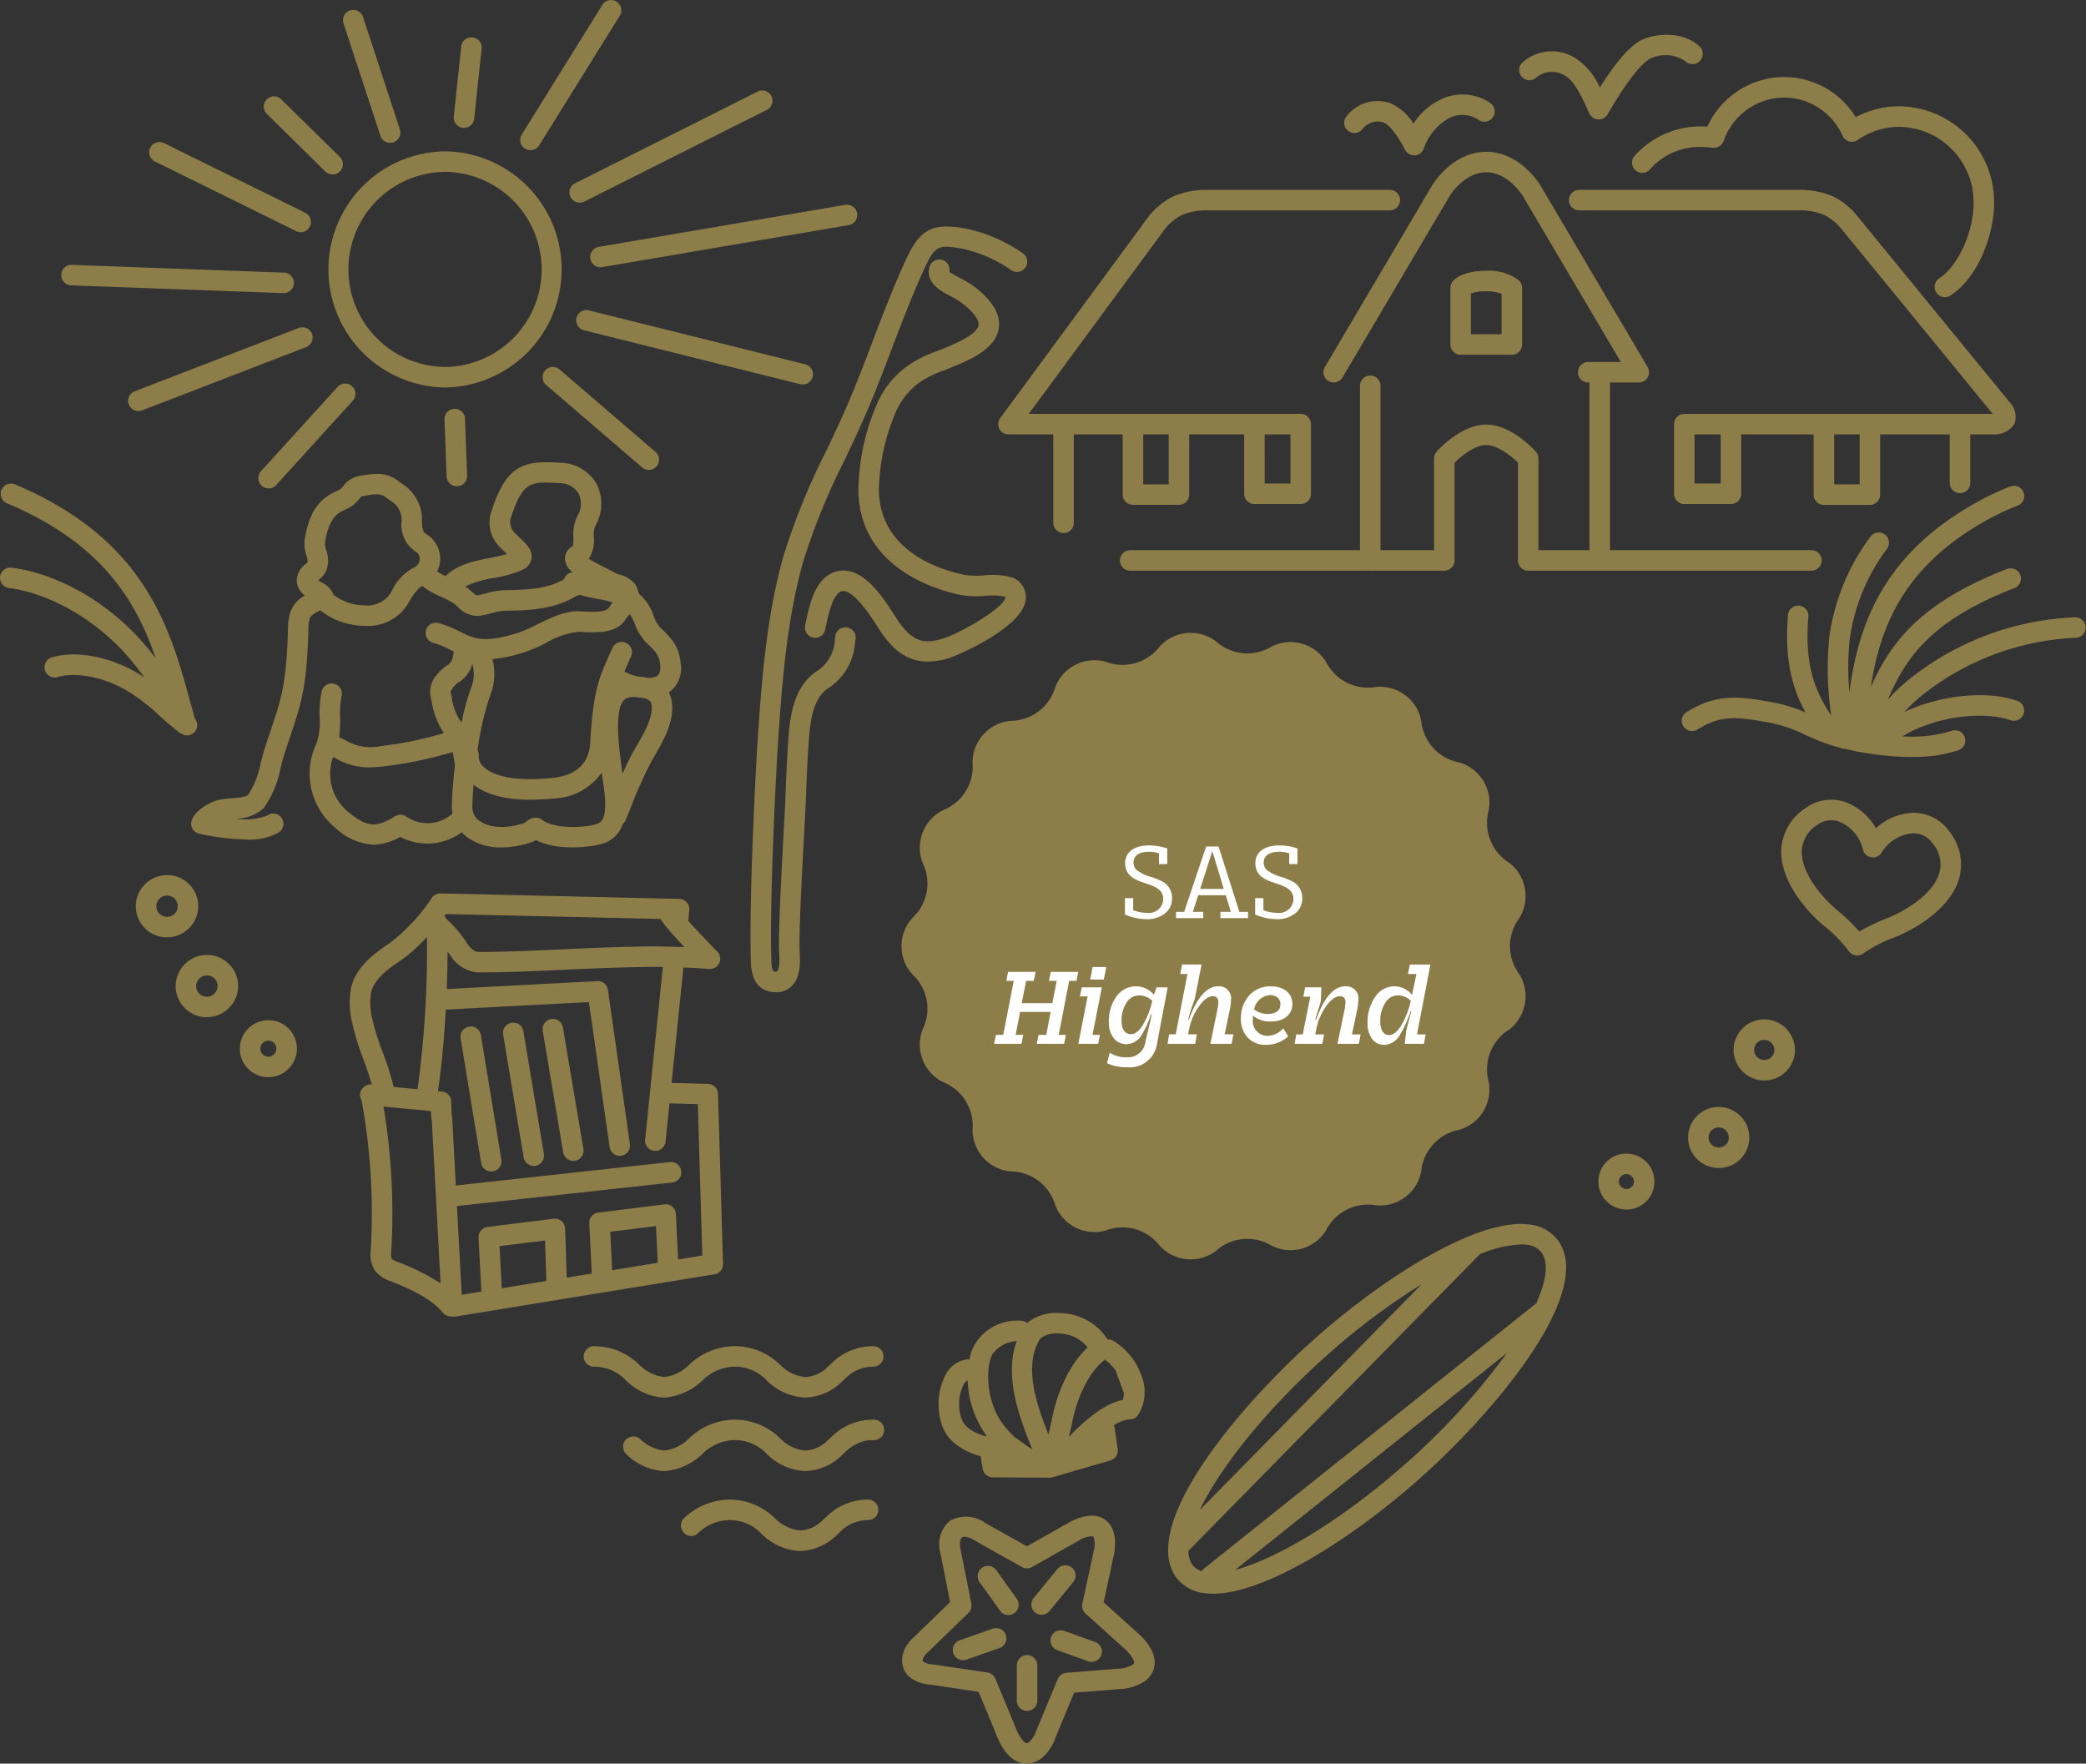 <?xml version="1.0" encoding="UTF-8"?> <svg xmlns="http://www.w3.org/2000/svg" xmlns:xlink="http://www.w3.org/1999/xlink" width="232.376" height="196.451" viewBox="0 0 232.376 196.451"><rect x="0" y="0" width="232.376" height="196.451" fill="#333333" stroke="none"/><defs><clipPath id="clip-path"><path id="Pfad_602" data-name="Pfad 602" d="M0,14.193H232.376V-182.258H0Z" transform="translate(0 182.258)" fill="none"></path></clipPath></defs><g id="Gruppe_670" data-name="Gruppe 670" clip-path="url(#clip-path)"><g id="Gruppe_621" data-name="Gruppe 621" transform="translate(181.809 8.585)"><path id="Pfad_553" data-name="Pfad 553" d="M2.518,1.771a1.142,1.142,0,0,1-.628-2.1c2.105-1.383,3.818-5.149,3.818-8.4A8.383,8.383,0,0,0-2.559-17.2a8.074,8.074,0,0,0-4.636,1.459,1.143,1.143,0,0,1-.95.166,1.147,1.147,0,0,1-.738-.62,7.18,7.18,0,0,0-6.506-4.271,7.211,7.211,0,0,0-6.753,4.849,1.14,1.14,0,0,1-1.2.739,10.282,10.282,0,0,0-1.146-.071,7.305,7.305,0,0,0-5.835,2.469,1.143,1.143,0,0,1-1.609.143,1.143,1.143,0,0,1-.143-1.608,9.841,9.841,0,0,1,8.127-3.275,9.426,9.426,0,0,1,8.556-5.532,9.371,9.371,0,0,1,7.97,4.473,10.324,10.324,0,0,1,4.86-1.209A10.67,10.67,0,0,1,7.992-8.721c0,3.451-1.7,8.235-4.847,10.3a1.134,1.134,0,0,1-.626.188" transform="translate(32.337 22.746)" fill="#8d7d48"></path></g><g id="Gruppe_622" data-name="Gruppe 622" transform="translate(75.849 167.043)"><path id="Pfad_554" data-name="Pfad 554" d="M1.506,0A6.55,6.55,0,0,0-3.17,1.946l-.312.269a3.751,3.751,0,0,1-2.6,1.227A4.666,4.666,0,0,1-8.8,2.153,7.2,7.2,0,0,0-13.938,0a7.455,7.455,0,0,0-5.133,2.146,1.161,1.161,0,0,0,0,1.466,1.089,1.089,0,0,0,1.527.235,5.165,5.165,0,0,1,3.605-1.563A4.886,4.886,0,0,1-10.377,3.8,6.489,6.489,0,0,0-6.124,5.726h.079A6.037,6.037,0,0,0-1.919,3.884l.254-.221A4.323,4.323,0,0,1,1.506,2.284,1.142,1.142,0,1,0,1.506,0" transform="translate(19.345)" fill="#8d7d48"></path></g><g id="Gruppe_623" data-name="Gruppe 623" transform="translate(69.41 158.138)"><path id="Pfad_555" data-name="Pfad 555" d="M2.013,0A6.548,6.548,0,0,0-2.665,1.947l-.31.268a3.752,3.752,0,0,1-2.6,1.228A4.534,4.534,0,0,1-8.292,2.154,7.2,7.2,0,0,0-13.431,0a7.45,7.45,0,0,0-5.133,2.147,4.553,4.553,0,0,1-2.715,1.293,4.52,4.52,0,0,1-2.6-1.207A1.142,1.142,0,0,0-25.5,2.19,1.143,1.143,0,0,0-25.544,3.8,6.494,6.494,0,0,0-21.29,5.73h.081c.015,0,.027-.009.041-.009a.146.146,0,0,1,.022,0,6.854,6.854,0,0,0,4.109-1.876,5.175,5.175,0,0,1,3.607-1.564A4.885,4.885,0,0,1-9.87,3.8,6.484,6.484,0,0,0-5.617,5.727h.079A6.049,6.049,0,0,0-1.411,3.885l.252-.221A4.834,4.834,0,0,1,.952,2.4a4.489,4.489,0,0,1,1.062-.121A1.142,1.142,0,1,0,2.013,0" transform="translate(25.855)" fill="#8d7d48"></path></g><g id="Gruppe_624" data-name="Gruppe 624" transform="translate(65.019 149.951)"><path id="Pfad_556" data-name="Pfad 556" d="M.647.414H.728C.741.413.754.405.768.4s.014,0,.023,0A6.845,6.845,0,0,0,4.9-1.469,5.172,5.172,0,0,1,8.5-3.032a4.884,4.884,0,0,1,3.561,1.515A6.485,6.485,0,0,0,16.32.411H16.4a6.044,6.044,0,0,0,4.126-1.842l.253-.22a4.326,4.326,0,0,1,3.172-1.38,1.143,1.143,0,0,0,1.141-1.143,1.143,1.143,0,0,0-1.141-1.141A6.558,6.558,0,0,0,19.272-3.37l-.31.271a3.755,3.755,0,0,1-2.6,1.227,4.558,4.558,0,0,1-2.717-1.289A7.2,7.2,0,0,0,8.5-5.316,7.45,7.45,0,0,0,3.373-3.169,4.571,4.571,0,0,1,.658-1.875,4.711,4.711,0,0,1-2.027-3.159a7.2,7.2,0,0,0-5.14-2.154A1.143,1.143,0,0,0-8.309-4.171,1.142,1.142,0,0,0-7.168-3.029,4.883,4.883,0,0,1-3.606-1.512,6.49,6.49,0,0,0,.647.414" transform="translate(8.309 5.316)" fill="#8d7d48"></path></g><g id="Gruppe_625" data-name="Gruppe 625" transform="translate(100.494 168.833)"><path id="Pfad_557" data-name="Pfad 557" d="M1.9.947-1.933-2.51-.784-7.851c.124-.595.432-2.619-.818-3.721h0c-1.352-1.191-3.361-.283-4.168.166l-4.709,2.662-4.6-2.577a3.7,3.7,0,0,0-3.985-.266,3.456,3.456,0,0,0-1.052,3.6l1.077,5.454-3.939,3.821c-.19.153-1.842,1.552-1.3,3.409.514,1.768,2.8,1.969,3.136,1.98l5.279.787,1.942,4.686c.274.778,1.323,3.3,3.379,3.3h.037a2.756,2.756,0,0,0,1.6-.543,5,5,0,0,0,1.6-2.331l2.085-5.016,5.072-.4a5.549,5.549,0,0,0,2.767-.856A2.692,2.692,0,0,0,3.644,4.923C4.179,3.183,2.594,1.556,1.9.947m-.612,3.51a3.455,3.455,0,0,1-1.576.429l-5.8.459a1.137,1.137,0,0,0-.964.7l-2.392,5.77a2.9,2.9,0,0,1-.793,1.248.49.49,0,0,1-.292.111c-.21.028-.84-.672-1.251-1.836L-14,6a1.141,1.141,0,0,0-.886-.693l-6.031-.891a2.134,2.134,0,0,1-1.168-.35c-.1-.336.364-.847.62-1.061L-17-1.323a1.143,1.143,0,0,0,.327-1.041L-17.883-8.47c-.079-.331-.115-1.066.169-1.271a.513.513,0,0,1,.286-.073,2.463,2.463,0,0,1,1.149.434l5.242,2.944a1.143,1.143,0,0,0,1.122,0l5.262-2.974a2.658,2.658,0,0,1,1.545-.442,2.228,2.228,0,0,1,.089,1.53l-1.286,5.98a1.146,1.146,0,0,0,.351,1.089L.382,2.653c.753.663,1.143,1.39,1.078,1.6a.432.432,0,0,1-.174.2" transform="translate(24.384 12.161)" fill="#8d7d48"></path></g><g id="Gruppe_626" data-name="Gruppe 626" transform="translate(108.907 174.426)"><path id="Pfad_558" data-name="Pfad 558" d="M.315.265-1.972-2.928a1.141,1.141,0,0,0-1.594-.264A1.141,1.141,0,0,0-3.83-1.6l2.286,3.194a1.141,1.141,0,0,0,.93.477,1.146,1.146,0,0,0,.664-.212A1.145,1.145,0,0,0,.315.265" transform="translate(4.044 3.407)" fill="#8d7d48"></path></g><g id="Gruppe_627" data-name="Gruppe 627" transform="translate(114.887 174.359)"><path id="Pfad_559" data-name="Pfad 559" d="M.326.019A1.141,1.141,0,0,0-1.28.179L-3.925,3.412a1.142,1.142,0,0,0,.161,1.607,1.139,1.139,0,0,0,.722.257,1.14,1.14,0,0,0,.885-.418L.486,1.626A1.143,1.143,0,0,0,.326.019" transform="translate(4.184 0.239)" fill="#8d7d48"></path></g><g id="Gruppe_628" data-name="Gruppe 628" transform="translate(117.02 181.6)"><path id="Pfad_560" data-name="Pfad 560" d="M.359.094-3.087-1.141a1.143,1.143,0,0,0-1.459.69,1.14,1.14,0,0,0,.69,1.459L-.412,2.244a1.15,1.15,0,0,0,.386.067,1.143,1.143,0,0,0,1.076-.757A1.144,1.144,0,0,0,.359.094" transform="translate(4.614 1.208)" fill="#8d7d48"></path></g><g id="Gruppe_629" data-name="Gruppe 629" transform="translate(113.271 184.368)"><path id="Pfad_561" data-name="Pfad 561" d="M.083,0h0A1.142,1.142,0,0,0-1.06,1.141l0,3.932A1.143,1.143,0,0,0,.081,6.216,1.142,1.142,0,0,0,1.222,5.075l0-3.932A1.142,1.142,0,0,0,.083,0" transform="translate(1.062)" fill="#8d7d48"></path></g><g id="Gruppe_630" data-name="Gruppe 630" transform="translate(106.133 181.356)"><path id="Pfad_562" data-name="Pfad 562" d="M.324,0-3.393,1.3a1.142,1.142,0,0,0-.7,1.455,1.141,1.141,0,0,0,1.077.765,1.129,1.129,0,0,0,.377-.065l3.718-1.3A1.142,1.142,0,0,0,.324,0" transform="translate(4.159 0.06)" fill="#8d7d48"></path></g><g id="Gruppe_631" data-name="Gruppe 631" transform="translate(0 53.86)"><path id="Pfad_563" data-name="Pfad 563" d="M1.572,1.9c-.025-.034-.04-.06-.064-.093,0-.018,0-.038-.005-.057C1.314,1.09,1.128.416.939-.269c-2.2-7.97-4.935-17.889-19.467-24a1.142,1.142,0,0,0-1.494.61,1.141,1.141,0,0,0,.608,1.5C-8.826-17.713-5.03-11.261-2.832-4.884c-.334-.438-.724-.918-1.19-1.472-3.926-4.65-9.629-7.958-14.882-8.632A1.143,1.143,0,0,0-20.181-14a1.14,1.14,0,0,0,.987,1.277c4.638.595,9.908,3.672,13.428,7.842.735.87,1.236,1.531,1.656,2.121-3.238-2.2-7.478-3.118-10.322-2.226a1.142,1.142,0,0,0-.747,1.432,1.142,1.142,0,0,0,1.432.747c1.836-.576,5.395-.088,8.377,1.952A21.257,21.257,0,0,1-2.577,1.363C-1.992,1.9-1.327,2.5-.169,3.418c.055.045.127.033.186.066A1.13,1.13,0,0,0,.642,3.7a1.14,1.14,0,0,0,.93-1.8" transform="translate(20.191 24.363)" fill="#8d7d48"></path></g><g id="Gruppe_632" data-name="Gruppe 632" transform="translate(149.739 10.524)"><path id="Pfad_564" data-name="Pfad 564" d="M1.173.067A5.533,5.533,0,0,0-4.681-.114a7.249,7.249,0,0,0-2.669,2.5A5.87,5.87,0,0,0-9.933.106,4.369,4.369,0,0,0-14.856,1.63a1.142,1.142,0,0,0,.267,1.593A1.144,1.144,0,0,0-13,2.956a2.092,2.092,0,0,1,2.338-.683c.711.237,1.825,1.895,2.354,3a1.143,1.143,0,0,0,1.029.647c.026,0,.052,0,.079,0a1.144,1.144,0,0,0,1.01-.788A6.145,6.145,0,0,1-3.631,1.916a3.238,3.238,0,0,1,3.576.078A1.142,1.142,0,1,0,1.173.067" transform="translate(15.068 0.862)" fill="#8d7d48"></path></g><g id="Gruppe_633" data-name="Gruppe 633" transform="translate(169.227 3.875)"><path id="Pfad_565" data-name="Pfad 565" d="M1.453.094C-.47-1.692-3.477-1.322-4.921-.672c-1.283.579-2.82,2.3-4.744,5.343a7.512,7.512,0,0,0-2.8-3.33,4.94,4.94,0,0,0-5.8.514,1.14,1.14,0,0,0-.1,1.611,1.14,1.14,0,0,0,1.61.1A2.7,2.7,0,0,1-13.5,3.376c.717.366,1.552,1.636,2.481,3.777.209.479.444,1.022,1.158,1.068l.071,0a1.144,1.144,0,0,0,.985-.563l.119-.2C-5.878,2.648-4.462,1.627-3.982,1.41A3.915,3.915,0,0,1-.1,1.768,1.142,1.142,0,0,0,1.453.094" transform="translate(18.655 1.209)" fill="#8d7d48"></path></g><g id="Gruppe_634" data-name="Gruppe 634" transform="translate(198.429 89.083)"><path id="Pfad_566" data-name="Pfad 566" d="M1.352.254A4.853,4.853,0,0,0-2.93-1.8,6.566,6.566,0,0,0-6.811-.093,6.6,6.6,0,0,0-9.963-2.909a4.84,4.84,0,0,0-4.7.582,5.876,5.876,0,0,0-2.694,4.613C-17.485,5.5-14.967,8.8-12.566,10.81a14.84,14.84,0,0,1,2.7,2.75c.008.013.024.017.031.03s.023.054.041.079a1.081,1.081,0,0,0,.251.194,1.271,1.271,0,0,0,.129.1,1.113,1.113,0,0,0,.39.1,1.05,1.05,0,0,0,.124.032c.02,0,.039-.017.059-.017a1.138,1.138,0,0,0,.452-.13c.031-.016.067-.01.1-.029s.04-.043.064-.06.027-.012.038-.022a14.778,14.778,0,0,1,3.431-1.768c2.913-1.158,6.339-3.5,7.222-6.588A5.872,5.872,0,0,0,1.352.254M.263,4.853c-.655,2.3-3.571,4.18-5.868,5.093A21.494,21.494,0,0,0-8.66,11.412,21.524,21.524,0,0,0-11.1,9.061c-1.894-1.59-4.071-4.292-3.972-6.68A3.585,3.585,0,0,1-13.34-.461,2.551,2.551,0,0,1-10.8-.782a4.458,4.458,0,0,1,2.538,3.05v0a1.126,1.126,0,0,0,.175.409l0,.006a1.07,1.07,0,0,0,.226.22,1.058,1.058,0,0,0,.1.093c.011.006.016.019.029.026a1.109,1.109,0,0,0,.183.061,1.093,1.093,0,0,0,.212.071,1.141,1.141,0,0,0,.21,0,1.107,1.107,0,0,0,.207,0,.272.272,0,0,0,.037-.016,1.161,1.161,0,0,0,.114-.047,1.093,1.093,0,0,0,.3-.146h0a1.126,1.126,0,0,0,.3-.337h0A4.472,4.472,0,0,1-2.8.479,2.56,2.56,0,0,1-.485,1.61,3.582,3.582,0,0,1,.263,4.853" transform="translate(17.357 3.268)" fill="#8d7d48"></path></g><g id="Gruppe_635" data-name="Gruppe 635" transform="translate(188.048 123.304)"><path id="Pfad_567" data-name="Pfad 567" d="M.163.014A3.4,3.4,0,0,0-1.893,4.368,3.42,3.42,0,0,0,2.469,6.422,3.382,3.382,0,0,0,4.4,4.67a3.373,3.373,0,0,0,.121-2.6A3.421,3.421,0,0,0,.163.014M2.337,3.7A1.109,1.109,0,0,1,1.7,4.27,1.132,1.132,0,0,1,.255,3.592,1.113,1.113,0,0,1,.931,2.165a1.119,1.119,0,0,1,.38-.067,1.134,1.134,0,0,1,1.065.747,1.1,1.1,0,0,1-.039.85" transform="translate(2.097 0.185)" fill="#8d7d48"></path></g><g id="Gruppe_636" data-name="Gruppe 636" transform="translate(193.122 113.552)"><path id="Pfad_568" data-name="Pfad 568" d="M.478.163A3.424,3.424,0,0,0-3.884-1.892,3.378,3.378,0,0,0-5.817-.138a3.372,3.372,0,0,0-.123,2.6A3.426,3.426,0,0,0-2.722,4.716a3.408,3.408,0,0,0,1.145-.2A3.38,3.38,0,0,0,.357,2.765,3.375,3.375,0,0,0,.478.163M-1.71,1.791a1.109,1.109,0,0,1-.635.573,1.133,1.133,0,0,1-1.448-.679,1.109,1.109,0,0,1,.04-.85A1.111,1.111,0,0,1-3.116.26a1.122,1.122,0,0,1,.38-.066A1.135,1.135,0,0,1-1.67.939a1.1,1.1,0,0,1-.04.853" transform="translate(6.144 2.09)" fill="#8d7d48"></path></g><g id="Gruppe_637" data-name="Gruppe 637" transform="translate(178.055 128.502)"><path id="Pfad_569" data-name="Pfad 569" d="M.168.008a3.1,3.1,0,0,0-1.9,1.449,3.092,3.092,0,0,0-.314,2.363A3.13,3.13,0,0,0,.975,6.134a3.177,3.177,0,0,0,.8-.1,3.1,3.1,0,0,0,1.9-1.451,3.083,3.083,0,0,0,.313-2.362A3.13,3.13,0,0,0,.168.008M1.7,3.435a.832.832,0,0,1-.508.387A.842.842,0,0,1,.161,3.228.82.82,0,0,1,.243,2.6a.831.831,0,0,1,.508-.386.869.869,0,0,1,.216-.027.844.844,0,0,1,.813.62.815.815,0,0,1-.082.626" transform="translate(2.152 0.097)" fill="#8d7d48"></path></g><g id="Gruppe_638" data-name="Gruppe 638" transform="translate(130.133 136.339)"><path id="Pfad_570" data-name="Pfad 570" d="M3.109.713C4.5-2.4,4.908-5.18,3.619-7.146A4.491,4.491,0,0,0,.332-9.09C-5.33-9.862-15.606-3.4-23.279,3.346-30.411,9.614-39.434,19.932-39.909,26.6a1.106,1.106,0,0,0-.015.286,5.287,5.287,0,0,0,.75,3.143h0a4.5,4.5,0,0,0,3.289,1.943,7.315,7.315,0,0,0,.965.063c5.808,0,15.39-6.124,22.646-12.5C-6.678,14.618.08,7.2,2.969,1.011a1.111,1.111,0,0,0,.14-.3M-21.771,5.062A75.6,75.6,0,0,1-11.687-2.443l-24.72,25.158c2.34-4.908,7.728-11.583,14.635-17.652M-37.263,28.776a2.9,2.9,0,0,1-.413-1.511l32.424-33c.011-.013.014-.027.025-.039a13.492,13.492,0,0,1,4.576-1.1,4.983,4.983,0,0,1,.677.044,2.236,2.236,0,0,1,1.686.933c.755,1.152.461,3.126-.633,5.578L-36.01,29.295a1.108,1.108,0,0,0-.19.225,2,2,0,0,1-1.064-.744m23.48-10.954c-6.75,5.93-13.926,10.3-18.668,11.554L-2.178,5.208A76.123,76.123,0,0,1-13.783,17.822" transform="translate(39.928 9.153)" fill="#8d7d48"></path></g><g id="Gruppe_639" data-name="Gruppe 639" transform="translate(19.566 106.37)"><path id="Pfad_571" data-name="Pfad 571" d="M.312.007A3.488,3.488,0,0,0-3.9,2.538a3.438,3.438,0,0,0,.39,2.626A3.442,3.442,0,0,0-1.37,6.743a3.463,3.463,0,0,0,.834.1A3.489,3.489,0,0,0,2.843,4.213a3.441,3.441,0,0,0-.389-2.627A3.452,3.452,0,0,0,.312.007m.316,3.65a1.2,1.2,0,0,1-1.451.869,1.174,1.174,0,0,1-.731-.538,1.174,1.174,0,0,1-.134-.894,1.2,1.2,0,0,1,1.452-.87A1.18,1.18,0,0,1,.5,2.764a1.163,1.163,0,0,1,.132.894" transform="translate(4.008 0.095)" fill="#8d7d48"></path></g><g id="Gruppe_640" data-name="Gruppe 640" transform="translate(15.129 97.476)"><path id="Pfad_572" data-name="Pfad 572" d="M.495.311A3.439,3.439,0,0,0,.1-2.317,3.441,3.441,0,0,0-2.037-3.895,3.49,3.49,0,0,0-6.25-1.365a3.444,3.444,0,0,0,.39,2.628A3.446,3.446,0,0,0-3.718,2.842a3.457,3.457,0,0,0,.834.1A3.489,3.489,0,0,0,.495.311M-1.72-.245A1.2,1.2,0,0,1-3.172.624,1.175,1.175,0,0,1-3.9.085a1.171,1.171,0,0,1-.133-.892,1.2,1.2,0,0,1,1.164-.905,1.162,1.162,0,0,1,.288.036,1.177,1.177,0,0,1,.731.538,1.176,1.176,0,0,1,.133.895" transform="translate(6.356 3.997)" fill="#8d7d48"></path></g><g id="Gruppe_641" data-name="Gruppe 641" transform="translate(26.716 113.642)"><path id="Pfad_573" data-name="Pfad 573" d="M.416.095A3.155,3.155,0,0,0-1.657-1.178,3.192,3.192,0,0,0-5.3,1.453a3.153,3.153,0,0,0,.56,2.363A3.149,3.149,0,0,0-2.668,5.088a3.139,3.139,0,0,0,.5.04A3.19,3.19,0,0,0,.976,2.456,3.146,3.146,0,0,0,.416.095M-2.31,2.833a.884.884,0,0,1-.581-.356.878.878,0,0,1-.156-.659.9.9,0,0,1,.889-.752,1.038,1.038,0,0,1,.141.011.885.885,0,0,1,.582.357.877.877,0,0,1,.156.658.906.906,0,0,1-1.032.742" transform="translate(5.343 1.218)" fill="#8d7d48"></path></g><g id="Gruppe_642" data-name="Gruppe 642" transform="translate(36.426 16.859)"><path id="Pfad_574" data-name="Pfad 574" d="M.95,0a13.151,13.151,0,0,0,0,26.3A13.151,13.151,0,0,0,.95,0m0,24.017a10.867,10.867,0,0,1,0-21.733,10.867,10.867,0,0,1,0,21.733" transform="translate(12.2 0)" fill="#8d7d48"></path></g><g id="Gruppe_643" data-name="Gruppe 643" transform="translate(14.277 36.46)"><path id="Pfad_575" data-name="Pfad 575" d="M1.479.053A1.143,1.143,0,0,0,0-.6L-18.264,6.446a1.142,1.142,0,0,0-.655,1.476,1.141,1.141,0,0,0,1.066.732,1.126,1.126,0,0,0,.411-.077L.825,1.529A1.142,1.142,0,0,0,1.479.053" transform="translate(18.996 0.677)" fill="#8d7d48"></path></g><g id="Gruppe_644" data-name="Gruppe 644" transform="translate(63.434 10.079)"><path id="Pfad_576" data-name="Pfad 576" d="M.009.857a1.14,1.14,0,0,0,1.533.509L21.877-8.848a1.142,1.142,0,0,0,.508-1.533,1.143,1.143,0,0,0-1.534-.508L.518-.675A1.141,1.141,0,0,0,.009.857" transform="translate(0.113 11.01)" fill="#8d7d48"></path></g><g id="Gruppe_645" data-name="Gruppe 645" transform="translate(57.952 0.001)"><path id="Pfad_577" data-name="Pfad 577" d="M.039,1.2a1.15,1.15,0,0,0,.6.171,1.14,1.14,0,0,0,.97-.539l8.98-14.442a1.142,1.142,0,0,0-.366-1.573,1.141,1.141,0,0,0-1.573.366L-.326-.377A1.141,1.141,0,0,0,.039,1.2" transform="translate(0.5 15.359)" fill="#8d7d48"></path></g><g id="Gruppe_646" data-name="Gruppe 646" transform="translate(65.75 22.804)"><path id="Pfad_578" data-name="Pfad 578" d="M2.053,0l-27.461,4.68A1.142,1.142,0,0,0-26.342,6a1.142,1.142,0,0,0,1.124.952,1.177,1.177,0,0,0,.193-.017L2.436,2.253A1.142,1.142,0,1,0,2.053,0" transform="translate(26.358 0.015)" fill="#8d7d48"></path></g><g id="Gruppe_647" data-name="Gruppe 647" transform="translate(50.545 4.154)"><path id="Pfad_579" data-name="Pfad 579" d="M.074.729A1.189,1.189,0,0,0,.2.735,1.142,1.142,0,0,0,1.331-.287L2.16-8.095A1.141,1.141,0,0,0,1.144-9.35,1.14,1.14,0,0,0-.112-8.336L-.942-.527A1.142,1.142,0,0,0,.074.729" transform="translate(0.948 9.358)" fill="#8d7d48"></path></g><g id="Gruppe_648" data-name="Gruppe 648" transform="translate(29.384 10.735)"><path id="Pfad_580" data-name="Pfad 580" d="M.5.605a1.138,1.138,0,0,0,.8.328A1.132,1.132,0,0,0,2.111.591,1.141,1.141,0,0,0,2.1-1.024L-4.427-7.442a1.142,1.142,0,0,0-1.615.013,1.14,1.14,0,0,0,.013,1.615Z" transform="translate(6.37 7.77)" fill="#8d7d48"></path></g><g id="Gruppe_649" data-name="Gruppe 649" transform="translate(6.827 29.505)"><path id="Pfad_581" data-name="Pfad 581" d="M1.79.227a1.14,1.14,0,0,0,1.139-1.1,1.141,1.141,0,0,0-1.1-1.184L-21.8-2.919a1.138,1.138,0,0,0-1.184,1.1,1.142,1.142,0,0,0,1.1,1.182L1.748.226H1.79" transform="translate(22.981 2.92)" fill="#8d7d48"></path></g><g id="Gruppe_650" data-name="Gruppe 650" transform="translate(38.213 1.109)"><path id="Pfad_582" data-name="Pfad 582" d="M.3,1.011A1.142,1.142,0,1,0,2.47.3L-1.628-12.2a1.143,1.143,0,0,0-1.441-.729A1.141,1.141,0,0,0-3.8-11.482Z" transform="translate(3.856 12.981)" fill="#8d7d48"></path></g><g id="Gruppe_651" data-name="Gruppe 651" transform="translate(16.62 15.822)"><path id="Pfad_583" data-name="Pfad 583" d="M.046.157,15.78,7.915a1.142,1.142,0,0,0,1.011-2.049L1.056-1.893a1.142,1.142,0,0,0-1.53.521A1.14,1.14,0,0,0,.046.157" transform="translate(0.592 2.01)" fill="#8d7d48"></path></g><g id="Gruppe_652" data-name="Gruppe 652" transform="translate(28.779 42.725)"><path id="Pfad_584" data-name="Pfad 584" d="M.638.027-7.894,9.419a1.143,1.143,0,0,0,.078,1.614,1.14,1.14,0,0,0,.767.3,1.143,1.143,0,0,0,.845-.374l8.531-9.39A1.142,1.142,0,1,0,.638.027" transform="translate(8.19 0.347)" fill="#8d7d48"></path></g><g id="Gruppe_653" data-name="Gruppe 653" transform="translate(60.443 40.877)"><path id="Pfad_585" data-name="Pfad 585" d="M.136.02a1.142,1.142,0,0,0-1.61.123,1.14,1.14,0,0,0,.123,1.61l10.708,9.2a1.142,1.142,0,0,0,1.487-1.733Z" transform="translate(1.75 0.255)" fill="#8d7d48"></path></g><g id="Gruppe_654" data-name="Gruppe 654" transform="translate(64.189 34.54)"><path id="Pfad_586" data-name="Pfad 586" d="M1.843.437-22.25-5.573a1.14,1.14,0,0,0-1.385.832A1.14,1.14,0,0,0-22.8-3.356L1.29,2.653a1.24,1.24,0,0,0,.278.033A1.142,1.142,0,0,0,1.843.437" transform="translate(23.67 5.607)" fill="#8d7d48"></path></g><g id="Gruppe_655" data-name="Gruppe 655" transform="translate(49.514 45.541)"><path id="Pfad_587" data-name="Pfad 587" d="M.079,0a1.143,1.143,0,0,0-1.1,1.185l.239,6.34a1.141,1.141,0,0,0,1.14,1.1H.4A1.141,1.141,0,0,0,1.5,7.438L1.264,1.1A1.148,1.148,0,0,0,.079,0" transform="translate(1.02 0.001)" fill="#8d7d48"></path></g><g id="Gruppe_656" data-name="Gruppe 656" transform="translate(111.202 21.149)"><path id="Pfad_588" data-name="Pfad 588" d="M1,1.968V8.675A1.143,1.143,0,0,0,2.144,9.817H7.269A1.143,1.143,0,0,0,8.411,8.675V1.968h6.122V8.582a1.143,1.143,0,0,0,1.143,1.141h5.157a1.142,1.142,0,0,0,1.143-1.141V.826A1.143,1.143,0,0,0,20.832-.316H-9.46L5.709-20.925A6.129,6.129,0,0,1,7.6-22.479a7.27,7.27,0,0,1,2.866-.509h20.3A1.142,1.142,0,0,0,31.9-24.131a1.142,1.142,0,0,0-1.141-1.141H10.447a9.565,9.565,0,0,0-3.871.749,8.4,8.4,0,0,0-2.7,2.234L-12.639.149a1.144,1.144,0,0,0-.1,1.193,1.142,1.142,0,0,0,1.019.626h4.993v9.853a1.142,1.142,0,0,0,1.141,1.143,1.142,1.142,0,0,0,1.143-1.143V1.968Zm15.817,0h2.873V7.439H16.818ZM6.127,7.533H3.286V1.968H6.127Z" transform="translate(12.862 25.272)" fill="#8d7d48"></path></g><g id="Gruppe_657" data-name="Gruppe 657" transform="translate(174.776 21.15)"><path id="Pfad_589" data-name="Pfad 589" d="M3.545,1.706-13.34-18.933a8.337,8.337,0,0,0-2.695-2.229,9.581,9.581,0,0,0-3.887-.749H-44.376a1.143,1.143,0,0,0-1.141,1.141,1.143,1.143,0,0,0,1.141,1.143h24.434a7.286,7.286,0,0,1,2.885.509,6.119,6.119,0,0,1,1.918,1.591L1.692,3.045H-32.67a1.143,1.143,0,0,0-1.141,1.141v7.755a1.142,1.142,0,0,0,1.141,1.143h5.2a1.143,1.143,0,0,0,1.143-1.143V5.329h8.067v6.707a1.143,1.143,0,0,0,1.143,1.143h5.125a1.142,1.142,0,0,0,1.143-1.143V5.329h7.755v5.4a1.142,1.142,0,0,0,1.141,1.141A1.142,1.142,0,0,0-.807,10.727v-5.4H1.836A2.6,2.6,0,0,0,4.115,4.152a2.353,2.353,0,0,0-.57-2.446M-28.608,10.8h-2.92V5.329h2.92Zm15.478.094h-2.841V5.329h2.841Z" transform="translate(45.517 21.911)" fill="#8d7d48"></path></g><g id="Gruppe_658" data-name="Gruppe 658" transform="translate(161.571 30.166)"><path id="Pfad_590" data-name="Pfad 590" d="M.495.676A1.142,1.142,0,0,0,1.637-.467V-6.778a1.146,1.146,0,0,0-.382-.853A5.509,5.509,0,0,0-2.356-8.676c-2.622,0-3.538.918-3.754,1.2a1.14,1.14,0,0,0-.24.7V-.467A1.142,1.142,0,0,0-5.208.676ZM-4.067-6.152a4.938,4.938,0,0,1,1.711-.239,4.719,4.719,0,0,1,1.708.275v4.508H-4.067Z" transform="translate(6.351 8.676)" fill="#8d7d48"></path></g><g id="Gruppe_659" data-name="Gruppe 659" transform="translate(124.757 16.908)"><path id="Pfad_591" data-name="Pfad 591" d="M5.566,3.206H-16.878V-15.474h3.209a1.145,1.145,0,0,0,.993-.577,1.143,1.143,0,0,0-.009-1.146L-24.632-37.435c-.092-.153-2.278-3.739-6.026-3.739s-5.936,3.586-6.032,3.745L-48.634-17.2a1.141,1.141,0,0,0,.4,1.563,1.127,1.127,0,0,0,.58.16,1.139,1.139,0,0,0,.984-.562l11.94-20.224c.016-.027,1.627-2.63,4.069-2.63s4.052,2.6,4.061,2.621l10.929,18.511H-19.3a1.141,1.141,0,0,0-1.143,1.141A1.142,1.142,0,0,0-19.3-15.474h.137V3.206h-5.685V-7.01a1.137,1.137,0,0,0-.29-.76c-.274-.309-2.77-3.018-5.522-3.018s-5.248,2.709-5.525,3.018a1.147,1.147,0,0,0-.289.76V3.206H-42.44V-15.106a1.142,1.142,0,0,0-1.141-1.143,1.142,1.142,0,0,0-1.143,1.143V3.206h-25.6a1.142,1.142,0,0,0-1.141,1.143A1.142,1.142,0,0,0-70.327,5.49h26.458a1.055,1.055,0,0,0,.143-.029,1.071,1.071,0,0,0,.144.029h8.109c.026,0,.046-.013.071-.014s.046.014.071.014a1.143,1.143,0,0,0,1.141-1.141v-10.9c.733-.719,2.258-1.954,3.53-1.954s2.78,1.219,3.528,1.954v10.9A1.142,1.142,0,0,0-25.988,5.49H5.566a1.142,1.142,0,0,0,0-2.284" transform="translate(71.468 41.174)" fill="#8d7d48"></path></g><g id="Gruppe_660" data-name="Gruppe 660" transform="translate(83.604 25.231)"><path id="Pfad_592" data-name="Pfad 592" d="M.777,3.227a1.144,1.144,0,0,0-1.307.951l-.045.3A4.372,4.372,0,0,1-2.565,8.085C-4.991,9.656-5.525,12.7-5.721,15.179c-.182,2.329-.286,4.868-.357,6.839-.023.649-.1,2.023-.19,3.735-.253,4.7-.637,11.8-.509,13.812.112,1.727-.216,2-.317,2.012-.376,0-.548,0-.569-1.587l-.005-.32c-.153-5.93.446-19.03.808-24.389C-6.423,8.863-5.852,2.082-4.11-4.09A73.611,73.611,0,0,1,.527-15.46c.926-1.95,1.852-3.9,2.693-5.9.9-2.147,1.732-4.32,2.559-6.494,1.115-2.928,2.267-5.955,3.593-8.839,1.2-2.607,1.527-2.774,4.386-2.236A15.18,15.18,0,0,1,19-36.623a1.143,1.143,0,0,0,1.606-.174,1.143,1.143,0,0,0-.175-1.606,17.469,17.469,0,0,0-6.256-2.768c-3.89-.734-5.242-.042-6.883,3.527-1.358,2.952-2.525,6.018-3.654,8.98-.816,2.147-1.635,4.3-2.53,6.42C.288-20.281-.624-18.36-1.536-16.439A75.227,75.227,0,0,0-6.309-4.71c-1.8,6.382-2.384,13.3-2.828,19.836-.365,5.4-.968,18.6-.814,24.6l.005.294c.016,1.148.053,3.837,2.853,3.837a2.357,2.357,0,0,0,1.769-.738c.885-.942.908-2.474.828-3.7-.121-1.879.275-9.179.511-13.541.093-1.732.167-3.12.192-3.776.069-1.944.171-4.447.35-6.744.154-1.952.532-4.327,2.12-5.355A6.626,6.626,0,0,0,1.682,4.819l.045-.287A1.143,1.143,0,0,0,.777,3.227" transform="translate(9.976 41.434)" fill="#8d7d48"></path></g><g id="Gruppe_661" data-name="Gruppe 661" transform="translate(89.672 28.908)"><path id="Pfad_593" data-name="Pfad 593" d="M1.694,2.571a1.138,1.138,0,0,0-.277-.141,8.056,8.056,0,0,0-3.185-.266A8.614,8.614,0,0,1-4.08,2.089C-6.874,1.5-13.388-.6-13.522-7.261a22.787,22.787,0,0,1,1.836-8.662,7.954,7.954,0,0,1,3.043-3.642A13.372,13.372,0,0,1-6.192-20.7C-3.544-21.752-.54-22.946-.17-25.35c.225-1.455-.586-2.916-2.482-4.465a11.075,11.075,0,0,0-1.811-1.133,13.111,13.111,0,0,1-1.212-.69,1.141,1.141,0,0,0-.875-1.357,1.145,1.145,0,0,0-1.358.875c-.371,1.72,1.21,2.566,2.365,3.185a9.2,9.2,0,0,1,1.445.888c1.149.937,1.758,1.794,1.671,2.347-.171,1.113-2.841,2.175-4.61,2.879a13.322,13.322,0,0,0-3.007,1.453A10.094,10.094,0,0,0-13.752-16.9a25.041,25.041,0,0,0-2.054,9.686C-15.635,1.315-7.15,3.772-4.553,4.323a10.768,10.768,0,0,0,2.911.123,6.752,6.752,0,0,1,2.15.093c.037.032.055.053.057.053h0c.019,1.1-5.1,4.064-6.976,4.619-1.976.582-3.276.452-4.9-1.883-.121-.17-.268-.4-.439-.668-1.342-2.091-3.588-5.592-6.39-4.958-2.488.562-3.129,3.733-3.6,6.048a1.142,1.142,0,0,0,.892,1.346A1.141,1.141,0,0,0-19.5,8.2c.306-1.51.817-4.036,1.863-4.273,1.249-.275,3.291,2.916,3.964,3.964.189.3.352.55.486.74,1.485,2.131,3.085,3.138,5.11,3.138A8.191,8.191,0,0,0-5.762,11.4c.771-.226,8.078-3.283,8.583-6.431a2.363,2.363,0,0,0-1.126-2.4" transform="translate(21.758 33.02)" fill="#8d7d48"></path></g><g id="Gruppe_662" data-name="Gruppe 662" transform="translate(187.346 54.114)"><path id="Pfad_594" data-name="Pfad 594" d="M3.17,1.058a31.55,31.55,0,0,0-18.4,6.8,19.794,19.794,0,0,0-2.518,2.367c2.006-4.7,4.859-8.843,14.1-12.418A1.142,1.142,0,0,0-3-3.666a1.141,1.141,0,0,0-1.477-.653C-14.224-.548-17.5,3.982-19.639,8.836-18.695,2.6-16.31-4.192-7.4-9.378a27.138,27.138,0,0,1,4.106-2,1.143,1.143,0,0,0,.669-1.47,1.142,1.142,0,0,0-1.47-.668,29.1,29.1,0,0,0-4.453,2.164C-18.746-5.418-21.122,2.607-22.03,9.42A30.631,30.631,0,0,1-22,3.541a21.768,21.768,0,0,1,4.151-10.1,1.143,1.143,0,0,0-.218-1.6,1.143,1.143,0,0,0-1.6.219,24.12,24.12,0,0,0-4.6,11.2,35.337,35.337,0,0,0,.213,8.733c-1.872-2.752-2.981-5.744-2.544-11A1.141,1.141,0,0,0-27.637-.237,1.143,1.143,0,0,0-28.869.8c-.412,4.922.469,8.165,1.949,10.862a16.173,16.173,0,0,0-3.736-1.14c-3.72-.675-6.17-.982-9.508,1.1a1.144,1.144,0,0,0-.366,1.574,1.144,1.144,0,0,0,1.574.366c2.521-1.572,4.168-1.465,7.894-.791a15.653,15.653,0,0,1,4.126,1.389c.717.329,1.467.662,2.361.975.009.01.016.02.025.032l.045-.009c.358.123.748.243,1.167.358.16.043.3.089.471.133.056.013.121.024.178.038.08.018.172.036.255.054s.15.032.223.05l.1.022c.4.088.805.176,1.238.254.039.008.081.012.12.018.1.018.207.032.31.051l.3.049c.208.032.411.069.622.1.248.036.5.065.75.1a30.7,30.7,0,0,0,3.634.239c.161,0,.317-.012.477-.015a15.112,15.112,0,0,0,4.793-.752,1.143,1.143,0,0,0,.678-1.466,1.142,1.142,0,0,0-1.466-.678,14.953,14.953,0,0,1-5.453.607,11.488,11.488,0,0,1,1.483-.788c3.9-1.745,8.254-1.828,10.535-1.01a1.144,1.144,0,0,0,1.461-.69,1.141,1.141,0,0,0-.69-1.461c-3.213-1.151-8.245-.71-12.238,1.075-.141.063-.243.123-.373.185A17.641,17.641,0,0,1-13.8,9.64a29.579,29.579,0,0,1,17-6.3A1.142,1.142,0,0,0,3.17,1.058" transform="translate(40.703 13.589)" fill="#8d7d48"></path></g><g id="Gruppe_663" data-name="Gruppe 663" transform="translate(104.569 146.259)"><path id="Pfad_595" data-name="Pfad 595" d="M1.627.491A7.327,7.327,0,0,0-1.507-3.248a1.117,1.117,0,0,0-.576-.11c-.015-.025-.018-.055-.036-.08A6.478,6.478,0,0,0-7.442-6.3a5.136,5.136,0,0,0-3.594,1.1,1.2,1.2,0,0,0-.64-.244,5.6,5.6,0,0,0-4.589,1.809,4.928,4.928,0,0,0-1.19,2.509,1.145,1.145,0,0,0-.236-.019A3.184,3.184,0,0,0-19.985.327a7.125,7.125,0,0,0-.585,5.687c.641,2.317,3.055,3.28,4.355,3.637l.147.906c0,.016,0,.031,0,.043a1.216,1.216,0,0,0,.038.186l.041.254A1.146,1.146,0,0,0-14.87,12l6.195.04a1.074,1.074,0,0,0,.142.019h.005a1.028,1.028,0,0,0,.226-.052c.027-.005.054,0,.081-.011l.1-.029c.029-.011.061-.012.091-.026l6.276-1.827A1.141,1.141,0,0,0-.945,8.856l-.348-2.421a.99.99,0,0,0-.1-.226A3.91,3.91,0,0,1,.238,5.56a.949.949,0,0,0,.109-.028c.016,0,.029.016.044.016a1.138,1.138,0,0,0,.9-.44A4.881,4.881,0,0,0,1.627.491M-6.339,7.465c-.017.02-.031.031-.047.05.11-.453.236-1.012.406-1.836.3-1.445,1.254-4.9,3.593-6.787A5.042,5.042,0,0,1-1.192.071l.921,2.518a2.549,2.549,0,0,1-.106.785c-2.563.481-5.39,3.459-5.962,4.092M-9.559-3.478A2.96,2.96,0,0,1-7.485-4.02,4.139,4.139,0,0,1-4.3-2.472C-6.855-.078-7.883,3.618-8.215,5.214c-.2.953-.332,1.538-.453,2.009-1.3-3.324-2.847-7.641-.891-10.7m-5.127,1.494a3.439,3.439,0,0,1,2.481-1.182c-1.436,4.009.373,8.6,1.622,11.768.044.11.077.2.119.3l-1.948-1.37c-.306-.3-.614-.611-.943-.985-2.6-2.974-2.275-7.636-1.331-8.535M-18.369,5.4a5.054,5.054,0,0,1,.28-3.8,1.125,1.125,0,0,1,.428-.405,11.148,11.148,0,0,0,2.1,6.176c-.005.03-.009.052-.013.082-.85-.23-2.448-.814-2.791-2.049" transform="translate(20.889 6.306)" fill="#8d7d48"></path></g><g id="Gruppe_664" data-name="Gruppe 664" transform="translate(38.949 99.518)"><path id="Pfad_596" data-name="Pfad 596" d="M2.965,1.613A1.14,1.14,0,0,0,1.855.505L-2.208.393-.889-12.456c.579,0,2.007.094,2.873.161a1.149,1.149,0,0,0,1.122-.658,1.143,1.143,0,0,0-.221-1.282C1.754-15.387.508-16.7-.355-17.659l.122-1.187a1.133,1.133,0,0,0-.279-.871,1.143,1.143,0,0,0-.83-.387l-26.6-.612a1.117,1.117,0,0,0-1.006.555,20.807,20.807,0,0,1-4.73,5.034c-1.731,1.13-3.583,2.575-4.185,4.726a9.214,9.214,0,0,0,.112,4.248,28.9,28.9,0,0,0,1.256,4.028c.342.938.651,1.856.894,2.7a1.05,1.05,0,0,0-.139-.026,1.238,1.238,0,0,0-.586.189,1.141,1.141,0,0,0-.586.963,1.132,1.132,0,0,0,.177.648,70.047,70.047,0,0,1,1.016,16.679,3.342,3.342,0,0,0,.493,2.314A3.747,3.747,0,0,0-33.444,22.5c2.27.913,4.532,1.962,5.719,3.459a1.133,1.133,0,0,0,.634.4,1.239,1.239,0,0,0,.383.058c.03,0,.057-.018.087-.02a1.129,1.129,0,0,0,.19.034,1.089,1.089,0,0,0,.186-.016l28.813-4.7a1.143,1.143,0,0,0,.957-1.162ZM-27.356-18.419l23.928.551a6.751,6.751,0,0,0,.7.961c.414.5,1.015,1.179,1.947,2.163-.137,0-.252,0-.344,0s-.321-.008-.643-.018-.747-.024-1.175-.033c-.553-.013-1.125-.024-1.593-.019-3.928.053-7.068.2-10.1.34s-5.883.273-9.054.279c-.34.038-.889-.342-1.249-.874A13.329,13.329,0,0,0-27.323-17.9a1.121,1.121,0,0,0-.2-.288c.058-.078.119-.157.17-.232M-35.507-6.584a7.3,7.3,0,0,1-.155-3.2c.4-1.423,1.859-2.532,3.236-3.43a18.081,18.081,0,0,0,2.963-2.652A113.047,113.047,0,0,1-30.51,1.094L-31.726.981-33.163.845A31.67,31.67,0,0,0-34.345-2.9a27.518,27.518,0,0,1-1.162-3.68m2.818,26.926a2.311,2.311,0,0,1-.7-.36,2.044,2.044,0,0,1-.047-.813A72.071,72.071,0,0,0-34.3,3.032c.77.074,1.565.147,2.363.221.992.093,1.982.185,2.919.277a6.624,6.624,0,0,0,.1,1.033l.979,18.156a24.7,24.7,0,0,0-4.748-2.376m11.559,2.925-.243-4.692,5.067-.632.143,4.513Zm12.3-2.006-.211-4.286,5.092-.636.2,4.092Zm7.351-1.2L-1.728,15a1.143,1.143,0,0,0-.406-.818,1.13,1.13,0,0,0-.876-.259l-7.364.919a1.141,1.141,0,0,0-1,1.189l.276,5.6-2.79.456-.175-5.468a1.142,1.142,0,0,0-.4-.832,1.128,1.128,0,0,0-.883-.265l-7.365.919a1.143,1.143,0,0,0-1,1.192l.313,6L-25.584,24l-.535-9.907c.014,0,.026.006.04.006a1.235,1.235,0,0,0,.126-.006l23.81-2.606A1.143,1.143,0,0,0-1.13,10.223,1.149,1.149,0,0,0-2.39,9.211L-26.2,11.818c-.015,0-.026.012-.04.014l-.405-7.526a1.115,1.115,0,0,0-.042-.248c-.038-.331-.064-1.217-.064-1.562a1.143,1.143,0,0,0-1.025-1.137l-.459-.045c.388-2.547.69-5.8.872-9.085l15.946-.84L-9.111,7.536a1.141,1.141,0,0,0,1.129.981,1.193,1.193,0,0,0,.163-.012A1.14,1.14,0,0,0-6.85,7.214L-9.3-9.967a1.133,1.133,0,0,0-1.19-.979l-16.76.882c.054-1.422.084-2.823.087-4.146.142.174.274.338.331.423A3.932,3.932,0,0,0-23.7-11.911h.005c3.224-.008,6.105-.141,9.157-.282,3.018-.141,6.138-.286,10.029-.336.39-.005.863,0,1.329.012L-5.152,6.712a1.142,1.142,0,0,0,1.02,1.252,1.088,1.088,0,0,0,.117.006A1.143,1.143,0,0,0-2.879,6.944l.438-4.273,3.156.087.5,16.863Z" transform="translate(38.071 20.717)" fill="#8d7d48"></path></g><g id="Gruppe_665" data-name="Gruppe 665" transform="translate(60.441 113.497)"><path id="Pfad_597" data-name="Pfad 597" d="M.069,0A1.143,1.143,0,0,0-.867,1.318L1.416,14.849a1.142,1.142,0,0,0,2.253-.38L1.385.938A1.14,1.14,0,0,0,.069,0" transform="translate(0.883 0.015)" fill="#8d7d48"></path></g><g id="Gruppe_666" data-name="Gruppe 666" transform="translate(56.033 113.916)"><path id="Pfad_598" data-name="Pfad 598" d="M.069,0A1.144,1.144,0,0,0-.869,1.316L1.414,14.973A1.142,1.142,0,1,0,3.667,14.6L1.384.94A1.139,1.139,0,0,0,.069,0" transform="translate(0.885 0.015)" fill="#8d7d48"></path></g><g id="Gruppe_667" data-name="Gruppe 667" transform="translate(51.298 114.345)"><path id="Pfad_599" data-name="Pfad 599" d="M.069,0A1.141,1.141,0,0,0-.872,1.313L1.412,15.18a1.143,1.143,0,0,0,1.126.957,1.258,1.258,0,0,0,.186-.016,1.142,1.142,0,0,0,.941-1.313L1.383.943A1.139,1.139,0,0,0,.069,0" transform="translate(0.887 0.015)" fill="#8d7d48"></path></g><g id="Gruppe_668" data-name="Gruppe 668" transform="translate(21.291 51.493)"><path id="Pfad_600" data-name="Pfad 600" d="M3.845,1.853a3.323,3.323,0,0,0,1.305-3.3c-.175-1.936-1.107-2.825-2.3-3.966a3.718,3.718,0,0,1-.691-1.26A5.861,5.861,0,0,0,.789-8.907C.712-8.98.632-9.019.554-9.085c0-.006,0-.012,0-.017A1.885,1.885,0,0,0,.431-9.35a2.078,2.078,0,0,0-.439-.981A3.37,3.37,0,0,0-1.881-11.34c-.386-.21-.794-.423-1.268-.664-.565-.286-1.395-.707-1.929-1.042a3.777,3.777,0,0,0,.567-2.394,2.873,2.873,0,0,1,.148-1.242,4.915,4.915,0,0,0,.142-4.731,4.717,4.717,0,0,0-3.974-2.326c-4.17-.261-6.048.167-7.785,5.562a3.875,3.875,0,0,0,1.134,3.964c.17.176.357.352.542.524l.111.107a19.888,19.888,0,0,1-1.958.453c-1.706.336-3.623.734-4.877,2.021a6.5,6.5,0,0,1-.938-.526,3.335,3.335,0,0,0,.321-1.1,3.177,3.177,0,0,0-1.518-3.044c-.395-.239-.447-.483-.5-1.418a4.7,4.7,0,0,0-2.193-4.186c-.124-.081-.231-.164-.336-.245-.953-.731-1.849-1.2-4.715-.582a2.867,2.867,0,0,0-1.527,1.072,2.7,2.7,0,0,1-.331.346,3.1,3.1,0,0,1-.384.192c-1.435.66-3.014,1.681-3.582,5.487a3.991,3.991,0,0,0,.191,1.674,2.248,2.248,0,0,1,.142.774,2.15,2.15,0,0,1-.222.2,2.381,2.381,0,0,0-.982,1.679,2.1,2.1,0,0,0,.905,1.835,3.342,3.342,0,0,0-1.777,2.486c0,.029.009.056.008.084a1.162,1.162,0,0,0-.1.446c-.148,6.663-.7,8.3-1.906,11.886-.218.65-.456,1.357-.715,2.163-.146.452-.28.967-.419,1.508A10.22,10.22,0,0,1-43,13.229c-.226.273-1.264.358-1.885.407a8.161,8.161,0,0,0-1.678.252c-.746.226-2.4,1.074-2.758,2.24a1.14,1.14,0,0,0,.1.906,1.137,1.137,0,0,0,.734.541,26.012,26.012,0,0,0,5.266.651,6.561,6.561,0,0,0,3.655-.817,1.144,1.144,0,0,0,.265-1.594,1.143,1.143,0,0,0-1.594-.264,6.622,6.622,0,0,1-3.5.336,4.42,4.42,0,0,0,3.144-1.2A11.645,11.645,0,0,0-39.4,10.2c.127-.5.249-.969.383-1.384.254-.794.49-1.492.7-2.133,1.245-3.7,1.87-5.55,2.025-12.563,0-.01-.005-.018-.005-.027a1.106,1.106,0,0,0,.082-.249c.036-.265.1-.652,1.25-1.137a7.624,7.624,0,0,0,3.6,1.593,8.4,8.4,0,0,0,1.455.133,5.233,5.233,0,0,0,4.389-2.019v0c.121-.164.274-.407.446-.686a6.774,6.774,0,0,1,1.2-1.6c.108-.04.193-.11.294-.157a1.164,1.164,0,0,0,.137.157,10.216,10.216,0,0,0,1.918,1.066,8.8,8.8,0,0,1,1.526.826c.094.073.191.163.292.253A3.007,3.007,0,0,0-17.26-6.69a12.893,12.893,0,0,0,1.337-.293,6.631,6.631,0,0,1,1.6-.279c2.317-.032,5.2-.073,7.673-1.54a2.37,2.37,0,0,1,.565-.218c.666.175,1.3.314,1.872.42a14.549,14.549,0,0,1,1.807.42,4.686,4.686,0,0,0-.361.475c-.221.334-.473.712-3.256.512-1.577-.116-3.318.735-4.849,1.482a16.664,16.664,0,0,1-2.024.892c-3.849,1.22-4.945.676-6.464-.077A13.184,13.184,0,0,0-21.8-5.883a1.141,1.141,0,0,0-1.408.791,1.144,1.144,0,0,0,.792,1.408,11.2,11.2,0,0,1,2.036.835c.085.042.17.082.257.123-.093,1.057-.374,1.312-.788,1.6a3.751,3.751,0,0,0-.933.833,2.877,2.877,0,0,0-.784,2.918l.056.263a8.66,8.66,0,0,0,1.356,3.486,41.244,41.244,0,0,1-6.971,1.44,5.529,5.529,0,0,1-4.094-.7l-.59-.276c-.008,0-.014,0-.019,0a14.3,14.3,0,0,0,.113-2.238,9.757,9.757,0,0,1,.161-2.345A1.143,1.143,0,0,0-33.455.87a1.14,1.14,0,0,0-1.376.842,11.7,11.7,0,0,0-.226,2.9,7.486,7.486,0,0,1-.3,2.749c-.011.027-.005.055-.014.083A7.8,7.8,0,0,0-33.336,16.9a6.787,6.787,0,0,0,4.268,1.908,6.324,6.324,0,0,0,3-.877,6.423,6.423,0,0,0,6.84-.514,4.662,4.662,0,0,0,.682.612,6.4,6.4,0,0,0,3.75,1.081,10.293,10.293,0,0,0,3.361-.6,2.115,2.115,0,0,0,.461-.227c2.314,1.2,5.88.841,7.306.443A3.353,3.353,0,0,0-1.3,16.506a1.135,1.135,0,0,0,.326-.442l.58-1.418A48.768,48.768,0,0,1,1.931,9.463l.3-.512C3.257,7.184,4.669,4.763,4.083,2.459a2.586,2.586,0,0,0-.238-.606M-23.92-12.95a1.106,1.106,0,0,1-.745.937,5.619,5.619,0,0,0-2.347,2.538c-.134.219-.25.41-.344.539A3.155,3.155,0,0,1-30.137-7.86a5.679,5.679,0,0,1-3.372-1.176,2.5,2.5,0,0,0-1.278-1.349c-.121-.074-.293-.181-.421-.275l.077-.066a2.639,2.639,0,0,0,.862-1.121,3.489,3.489,0,0,0-.067-2.2,2.357,2.357,0,0,1-.134-.733c.433-2.9,1.455-3.372,2.275-3.749a5.129,5.129,0,0,0,.689-.362,3.988,3.988,0,0,0,.8-.753c.109-.125.274-.316.283-.337,2.053-.443,2.368-.2,2.843.163.148.112.3.229.473.342a2.45,2.45,0,0,1,1.164,2.4,3.536,3.536,0,0,0,1.6,3.247.894.894,0,0,1,.425.875m9.566,3.4a8.714,8.714,0,0,0-2.142.352c-.354.092-.709.185-1.052.244a2.764,2.764,0,0,1-.627-.474c-.142-.13-.28-.253-.414-.358-.078-.059-.172-.1-.254-.16a10.64,10.64,0,0,1,3.136-.947,13.771,13.771,0,0,0,3.239-.915,1.66,1.66,0,0,0,1.008-1.25c.149-.957-.579-1.639-1.283-2.3-.156-.146-.315-.294-.459-.444a1.751,1.751,0,0,1-.6-1.678c1.368-4.24,2.236-4.184,5.469-3.983a2.46,2.46,0,0,1,2.117,1.15,2.617,2.617,0,0,1-.147,2.533,4.653,4.653,0,0,0-.427,2.347c0,.417,0,.935-.125,1.013a1.578,1.578,0,0,0-.822,1.426,2.013,2.013,0,0,0,.878,1.457,1.142,1.142,0,0,0-.984.762c0,.006,0,.013,0,.019-1.795,1.054-3.917,1.171-6.5,1.206m2.147,6.9A17.931,17.931,0,0,0-9.868-3.658,9.152,9.152,0,0,1-6.187-4.914c3.475.252,4.518-.317,5.321-1.525a2.176,2.176,0,0,1,.184-.252c.065-.07.106-.135.163-.2A5.664,5.664,0,0,1,.044-5.808a5.684,5.684,0,0,0,1.34,2.155c.957.914,1.394,1.329,1.491,2.41C2.967-.233,2.614-.036,2.482.039A2.028,2.028,0,0,1,1.47.219,5.806,5.806,0,0,0,.333.058,5.864,5.864,0,0,1-1.111-.484c.089-.207.182-.413.278-.626.152-.34.31-.694.475-1.082a1.14,1.14,0,0,0-.6-1.5,1.141,1.141,0,0,0-1.5.6c-.158.373-.313.712-.458,1.039-.945,2.1-1.69,3.756-2,9.471-.128,2.356-1.562,3.686-4.261,3.955-5.063.5-6.965-.585-7.649-1.278a1.545,1.545,0,0,1-.513-1.175,1.114,1.114,0,0,0-.129-.631,31.966,31.966,0,0,1,1.456-6.252,6.461,6.461,0,0,0,.209-3.9,16.945,16.945,0,0,0,3.6-.787m-7.81,3.72a1.769,1.769,0,0,1,.4-.324A3.522,3.522,0,0,0-18.048-1.34a4.149,4.149,0,0,1-.1,2.571,26.493,26.493,0,0,0-1.1,3.975,6.036,6.036,0,0,1-1.088-2.8l-.059-.269a2.086,2.086,0,0,1-.067-.426,4.961,4.961,0,0,1,.444-.631m-5.369,14.6a1.141,1.141,0,0,0-1.258-.046c-2.163,1.32-3.145,1.229-5.245-.492a5.5,5.5,0,0,1-1.674-6.1l.317.149a7.276,7.276,0,0,0,3.587,1c.468,0,1.011-.034,1.69-.1a45.231,45.231,0,0,0,7.731-1.61c.064.323.119.645.161.919l.027.169a.932.932,0,0,0,.08.23c-.245,2.109-.359,3.934-.365,4.827a3.987,3.987,0,0,0,.08.7,4.126,4.126,0,0,1-5.13.35m21.1.855c-1.608.449-4.743.479-6-.5-.2-.156-.93-.6-1.9.326-2.37.823-4.153.446-5.029-.182a1.848,1.848,0,0,1-.832-1.537c0-.627.049-1.506.133-2.525,1.4,1.1,3.488,1.681,6.317,1.681q1.235,0,2.647-.14a6.806,6.806,0,0,0,5.317-2.875c.022.15.042.306.064.455.123.861.237,1.642.288,2.26.227,2.693-.633,2.932-1,3.035M.254,7.8l-.306.53a27.91,27.91,0,0,0-1.262,2.574c-.388-2.7-1.107-7.727.46-8.412a2.5,2.5,0,0,1,.94-.154,7.686,7.686,0,0,0,.855.112,2.419,2.419,0,0,1,.49.157c.175.085.392.226.439.411C2.223,4.42,1.086,6.374.254,7.8" transform="translate(49.375 23.796)" fill="#8d7d48"></path></g><g id="Gruppe_669" data-name="Gruppe 669" transform="translate(100.421 70.497)"><path id="Pfad_601" data-name="Pfad 601" d="M2.53,4.975A5.221,5.221,0,0,1,8.771,4.4,4.669,4.669,0,0,0,14.8,2.689a5.226,5.226,0,0,1,5.608-2.8,4.674,4.674,0,0,0,5-3.779A5.228,5.228,0,0,1,29.631-8.52a4.674,4.674,0,0,0,3.3-5.327A5.226,5.226,0,0,1,35.2-19.689a4.674,4.674,0,0,0,1.143-6.162,5.224,5.224,0,0,1,0-6.268A4.674,4.674,0,0,0,35.2-38.281a5.227,5.227,0,0,1-2.268-5.843,4.673,4.673,0,0,0-3.3-5.326,5.227,5.227,0,0,1-4.223-4.632,4.673,4.673,0,0,0-5-3.779,5.229,5.229,0,0,1-5.608-2.8,4.669,4.669,0,0,0-6.03-1.712,5.221,5.221,0,0,1-6.241-.575,4.676,4.676,0,0,0-6.241.575,5.232,5.232,0,0,1-6.03,1.712,4.673,4.673,0,0,0-5.608,2.8,5.226,5.226,0,0,1-5,3.779,4.673,4.673,0,0,0-4.223,4.632,5.226,5.226,0,0,1-3.3,5.326,4.673,4.673,0,0,0-2.268,5.843,5.226,5.226,0,0,1-1.143,6.162,4.675,4.675,0,0,0,0,6.268,5.226,5.226,0,0,1,1.143,6.162,4.672,4.672,0,0,0,2.268,5.842,5.228,5.228,0,0,1,3.3,5.327,4.671,4.671,0,0,0,4.223,4.632,5.225,5.225,0,0,1,5,3.779,4.672,4.672,0,0,0,5.608,2.8A5.231,5.231,0,0,1-3.711,4.4a4.676,4.676,0,0,0,6.241.575" transform="translate(32.491 63.881)" fill="#8d7d48"></path></g><path id="Pfad_1043" data-name="Pfad 1043" d="M39.707,4.974V3.237A6.312,6.312,0,0,0,37.695,2.9c-1.691,0-2.68.759-2.68,1.955,0,2.852,4.243,1.714,4.243,4.025a1.586,1.586,0,0,1-1.794,1.53,4.016,4.016,0,0,1-1.553-.3V8.769h-.92V10.6a6.328,6.328,0,0,0,2.392.517,3.154,3.154,0,0,0,2.047-.632,2.006,2.006,0,0,0,.805-1.656,2.041,2.041,0,0,0-1.116-1.932,11.229,11.229,0,0,0-1.035-.437,4.744,4.744,0,0,1-1.828-.851,1.156,1.156,0,0,1-.311-.828c0-.725.621-1.173,1.725-1.173a3.647,3.647,0,0,1,1.116.173v1.2ZM47.74,10.3l-2.323-7.28h-1.38l-2.45,7.28h-.909V11h3.036v-.7H42.554l.6-1.852h3.07l.563,1.852H45.624V11h3.082v-.7ZM43.37,7.745,44.7,3.605h.046L46,7.745ZM54.209,4.974V3.237A6.312,6.312,0,0,0,52.2,2.9c-1.691,0-2.68.759-2.68,1.955,0,2.852,4.243,1.714,4.243,4.025a1.586,1.586,0,0,1-1.794,1.53,4.016,4.016,0,0,1-1.553-.3V8.769h-.92V10.6a6.328,6.328,0,0,0,2.392.517,3.154,3.154,0,0,0,2.047-.632,2.006,2.006,0,0,0,.805-1.656,2.041,2.041,0,0,0-1.116-1.932,11.229,11.229,0,0,0-1.035-.437,4.744,4.744,0,0,1-1.828-.851,1.156,1.156,0,0,1-.311-.828c0-.725.621-1.173,1.725-1.173a3.647,3.647,0,0,1,1.116.173v1.2ZM25.367,24l-.2,1h3.048l.2-1h-.8l1.162-6.014h.816l.2-1H26.724l-.2,1h.863l-.483,2.484H23.492l.494-2.484h.851l.2-1H21.974l-.2,1h.828L21.434,24h-.816l-.2,1h3.048l.2-1h-.851l.495-2.553h3.4L26.229,24Zm6.02-7.556-.264,1.391h1.518l.276-1.391ZM29.8,25h2.208l.2-1h-.828l1.035-5.29H30.18l-.2,1.012h.851Zm8.723-6.291-.311.817a2.583,2.583,0,0,0-1.966-.932,2.668,2.668,0,0,0-2.2,1.127A4.64,4.64,0,0,0,33.2,22.6a2.779,2.779,0,0,0,.541,1.771,1.779,1.779,0,0,0,1.449.667,2.045,2.045,0,0,0,1.748-1.173,8.811,8.811,0,0,0,.529-1.024c.138-.31.276-.69.425-1.138h.081c-.15.77-.368,1.679-.633,2.748l-.057.288a1.981,1.981,0,0,1-2.139,1.76,3.243,3.243,0,0,1-1.851-.517L33,27.162a5.113,5.113,0,0,0,2.254.448A3.058,3.058,0,0,0,38.58,24.9l1.173-6.187Zm-2.875,5.221c-.632,0-1.035-.575-1.035-1.449a3.563,3.563,0,0,1,.552-2.059,1.656,1.656,0,0,1,1.4-.817,2.119,2.119,0,0,1,1.472.6,9.317,9.317,0,0,1-1.012,2.633C36.591,23.563,36.131,23.931,35.648,23.931Zm11.425.011h-.966l.517-2.53a5.976,5.976,0,0,0,.184-1.311,1.337,1.337,0,0,0-1.449-1.507c-1.23,0-2.358,1.231-3.243,3.726h-.081a18.872,18.872,0,0,1,.725-2.288l.77-3.864H41.358l-.207,1.058h.805l-1.311,6.716h-.736L39.736,25h3.082L43,23.942h-.977l.115-.563A6.606,6.606,0,0,1,43.255,20.8c.541-.736,1.046-1.1,1.529-1.1.4,0,.61.23.61.69a6.247,6.247,0,0,1-.138.955L44.509,25h2.369Zm5.56-.667a2.467,2.467,0,0,1-1.817.84,1.651,1.651,0,0,1-1.576-1.851,3.6,3.6,0,0,1,.012-.391,3.061,3.061,0,0,0,2.012.644c1.438,0,2.381-.782,2.381-1.944,0-1.208-.954-1.978-2.415-1.978a3.12,3.12,0,0,0-2.4,1.024,3.72,3.72,0,0,0-.92,2.576,3,3,0,0,0,.748,2.1,2.615,2.615,0,0,0,1.989.816,3.6,3.6,0,0,0,2.53-.943Zm-3.255-2.116a1.956,1.956,0,0,1,1.759-1.587c.7,0,1.173.391,1.173,1,0,.7-.506,1.1-1.38,1.1A2.386,2.386,0,0,1,49.379,21.159ZM61.046,25l.2-1.046h-.966l.552-2.611a6.49,6.49,0,0,0,.161-1.2,1.357,1.357,0,0,0-1.449-1.552q-1.932,0-3.254,3.726H56.2c.057-.253.173-.621.322-1.092a10.055,10.055,0,0,0,.288-1l.069-1.518H55.066l-.2,1.047h.771l-.84,4.2h-.724L53.893,25h3.094l.184-1.046h-.978l.092-.472a6.589,6.589,0,0,1,1.1-2.645Q58.2,19.7,58.941,19.7c.414,0,.621.23.621.7a6.709,6.709,0,0,1-.161,1.058L58.665,25Zm7.446-1.046h-.966l1.495-7.786H66.732l-.218,1.058h.943l-.483,2.334a2.5,2.5,0,0,0-4.094.207,4.805,4.805,0,0,0-.862,2.944,2.841,2.841,0,0,0,.506,1.748,1.635,1.635,0,0,0,1.346.656A2.073,2.073,0,0,0,65.628,24a12.138,12.138,0,0,0,1.185-2.634h.081L66.33,23.5,66.157,25H68.3Zm-4.094.069c-.6,0-.966-.6-.966-1.506a3.653,3.653,0,0,1,.552-2.07,1.641,1.641,0,0,1,1.391-.84,2.053,2.053,0,0,1,1.461.6A9.514,9.514,0,0,1,65.8,22.9C65.352,23.643,64.892,24.022,64.4,24.022Z" transform="translate(90.325 91.274)" fill="#fff"></path></g></svg> 